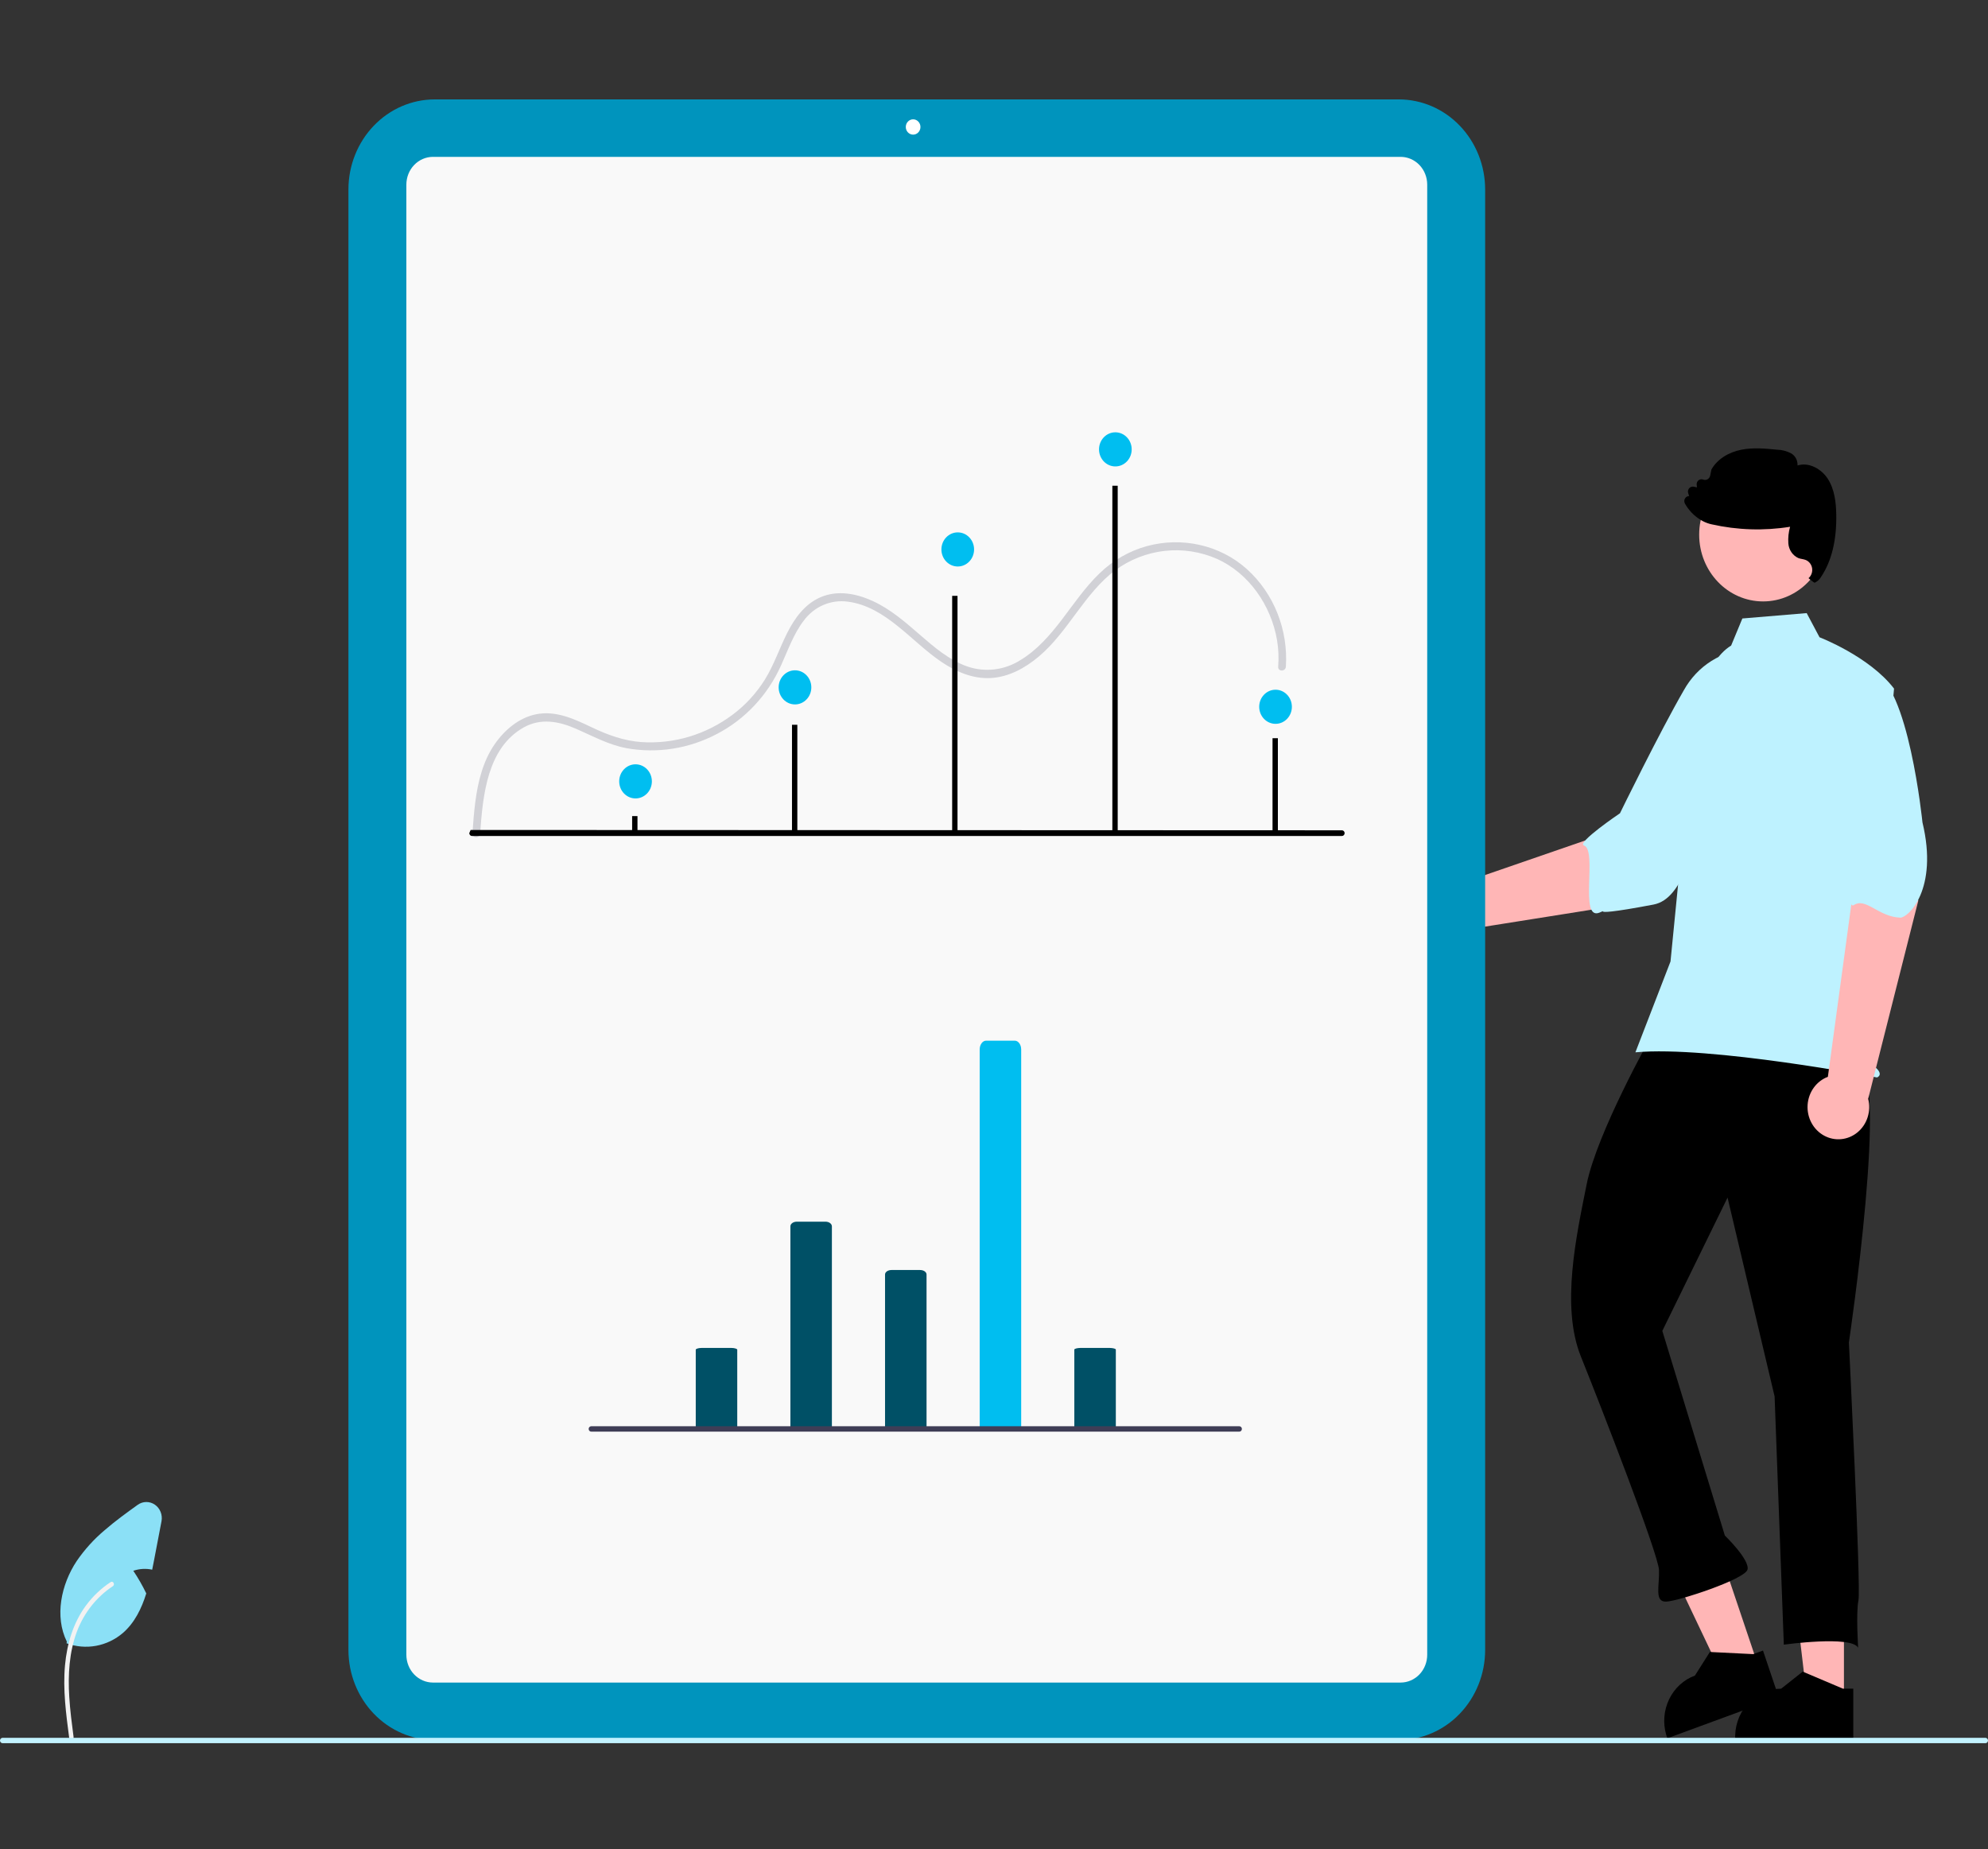 <?xml version="1.0" encoding="UTF-8"?> <svg xmlns="http://www.w3.org/2000/svg" width="300" height="279" viewBox="0 0 300 279" fill="none"><rect x="0" y="0" width="300" height="279" fill="#333333" stroke="none"/><g clip-path="url(#clip0_2142_614)"><path d="M247.188 136.151L259.852 121.764L249.488 113.224L244.367 125.045L221.138 133.059C220.355 132.589 219.458 132.367 218.556 132.42C217.654 132.473 216.787 132.799 216.06 133.358C215.332 133.917 214.776 134.685 214.46 135.568C214.143 136.451 214.079 137.412 214.276 138.332C214.473 139.252 214.922 140.093 215.569 140.752C216.216 141.41 217.032 141.858 217.918 142.04C218.804 142.223 219.721 142.132 220.559 141.779C221.396 141.426 222.118 140.827 222.634 140.053L247.188 136.151Z" fill="#FFB6B6"></path><path d="M270.403 103.646C272.698 108.992 258.693 124.263 258.693 124.263C254.862 127.498 254.255 135.595 249.507 136.496C236.7 138.928 244.666 136.383 241.357 137.712C238.244 138.962 241.112 128.26 239.029 127.58C237.838 127.191 244.462 122.716 244.462 122.716C244.462 122.716 250.432 110.49 254.103 104.148C255.109 102.335 256.538 100.817 258.257 99.736C259.975 98.655 261.928 98.045 263.933 97.964C263.933 97.964 268.107 98.301 270.403 103.646Z" fill="#BEF2FF"></path><path d="M211.109 262.554H65.588C62.139 262.55 58.832 261.117 56.394 258.57C53.955 256.024 52.583 252.57 52.579 248.969V28.585C52.583 24.984 53.955 21.53 56.394 18.984C58.832 16.437 62.139 15.004 65.588 15H211.109C214.558 15.004 217.865 16.437 220.303 18.984C222.742 21.53 224.114 24.984 224.118 28.585V248.969C224.114 252.57 222.742 256.024 220.303 258.57C217.865 261.117 214.558 262.55 211.109 262.554V262.554Z" fill="#0094BD"></path><path d="M211.365 253.886H65.332C64.269 253.885 63.249 253.443 62.498 252.658C61.746 251.873 61.323 250.809 61.322 249.698V27.856C61.323 26.745 61.746 25.681 62.498 24.896C63.249 24.111 64.269 23.669 65.332 23.668H211.365C212.428 23.669 213.447 24.111 214.199 24.896C214.951 25.681 215.374 26.745 215.375 27.856V249.698C215.374 250.809 214.951 251.873 214.199 252.658C213.447 253.443 212.428 253.885 211.365 253.886V253.886Z" fill="#F9F9F9"></path><path d="M72.457 125.748C72.864 119.968 73.537 112.861 79.014 109.773C81.598 108.316 84.334 108.832 86.932 109.968C89.443 111.065 91.808 112.373 94.511 112.889C99.172 113.729 103.968 112.978 108.189 110.747C112.439 108.54 115.849 104.896 117.864 100.407C118.901 98.124 119.758 95.65 121.285 93.657C122.054 92.611 123.073 91.795 124.24 91.291C125.406 90.787 126.68 90.612 127.931 90.785C133.674 91.525 137.484 96.78 142.062 99.873C144.264 101.361 146.792 102.447 149.458 102.314C152.192 102.177 154.671 100.825 156.767 99.061C161.213 95.316 163.644 89.525 168.311 86.036C170.523 84.423 173.09 83.421 175.773 83.123C178.456 82.826 181.168 83.242 183.656 84.333C188.438 86.488 191.824 91.315 192.719 96.627C192.933 97.936 192.988 99.268 192.884 100.591C192.825 101.371 193.99 101.367 194.048 100.591C194.222 97.838 193.785 95.08 192.77 92.532C191.756 89.984 190.191 87.716 188.197 85.905C184.069 82.186 178.301 80.977 173.055 82.408C170.384 83.147 167.929 84.565 165.908 86.533C163.75 88.612 162.047 91.131 160.225 93.518C158.448 95.847 156.487 98.096 153.993 99.6C152.798 100.36 151.46 100.84 150.07 101.005C148.68 101.17 147.273 101.017 145.945 100.556C143.252 99.607 140.971 97.653 138.816 95.782C136.595 93.853 134.385 91.923 131.716 90.697C129.234 89.558 126.387 89.005 123.804 90.127C121.474 91.139 119.932 93.239 118.79 95.511C117.63 97.817 116.804 100.303 115.45 102.502C114.141 104.606 112.461 106.432 110.5 107.882C106.516 110.855 101.671 112.3 96.785 111.974C94.13 111.777 91.716 110.901 89.311 109.753C86.658 108.487 83.863 107.169 80.877 107.783C78.302 108.312 76.135 110.139 74.631 112.322C72.894 114.842 72.131 117.932 71.732 120.966C71.524 122.554 71.405 124.151 71.292 125.748C71.237 126.529 72.402 126.525 72.457 125.748V125.748Z" fill="#D1D1D6"></path><path d="M278.261 256.697L272.733 256.697L270.103 234.428L278.262 234.429L278.261 256.697Z" fill="#FFB6B6"></path><path d="M278.114 254.81L272.215 252.308L272.041 252.234L268.784 254.81C266.996 254.81 265.278 255.531 263.987 256.822C262.696 258.113 261.932 259.874 261.854 261.739C261.845 261.842 261.845 261.949 261.845 262.056V262.294H279.671V254.81H278.114Z" fill="black"></path><path d="M265.315 251.324L260.099 253.241L250.541 233.146L258.238 230.318L265.315 251.324Z" fill="#FFB6B6"></path><path d="M264.576 249.596L258.216 249.28L258.028 249.27L255.775 252.83C254.088 253.449 252.696 254.724 251.889 256.39C251.081 258.055 250.92 259.982 251.44 261.768C251.464 261.867 251.498 261.969 251.532 262.07L251.608 262.294L268.423 256.115L266.045 249.056L264.576 249.596Z" fill="black"></path><path d="M280.215 160.681C285.273 160.476 279.008 202.567 279.008 202.567C279.008 202.567 280.84 239.52 280.452 241.459C280.063 243.399 280.403 248.629 280.403 248.629C279.412 246.746 269.189 248.167 269.189 248.167L267.798 210.715L260.697 180.707L250.853 200.821L260.288 231.697C260.288 231.697 264.109 235.389 263.703 236.848C263.297 238.307 253.288 241.598 251.449 241.672C249.61 241.747 250.44 239.309 250.351 236.908C250.262 234.507 241.607 212.256 238.563 204.685C235.519 197.114 237.886 186.439 239.44 178.682C240.993 170.925 249.168 156.368 249.168 156.368C259.316 144.416 275.157 160.886 280.215 160.681Z" fill="black"></path><path d="M266.061 90.75C271.389 90.75 275.708 86.24 275.708 80.676C275.708 75.113 271.389 70.603 266.061 70.603C260.734 70.603 256.415 75.113 256.415 80.676C256.415 86.24 260.734 90.75 266.061 90.75Z" fill="#FFB6B6"></path><path d="M261.238 97.409C259.16 98.699 257.916 101.069 257.203 103.482C255.881 107.948 255.086 112.566 254.834 117.233L252.089 145.078L246.791 158.787C258.121 157.76 283.248 162.581 283.248 162.581C283.248 162.581 284.182 162.256 283.248 161.281C282.315 160.306 281.406 161.17 282.339 160.195C283.273 159.22 282.629 160.306 282.318 159.331C282.007 158.356 282.318 159.006 282.629 158.681C282.94 158.356 280.22 155.432 280.22 155.432L282.71 138.354L285.822 103.908C282.087 99.033 274.577 96.16 274.577 96.16L272.637 92.512L262.934 93.323L261.238 97.409Z" fill="#BEF2FF"></path><path d="M289.477 135.92L287.083 121.184L278.752 122.76L279.484 135.65L275.837 162.48C274.988 162.801 274.246 163.373 273.703 164.126C273.16 164.879 272.838 165.782 272.777 166.722C272.716 167.663 272.919 168.603 273.36 169.425C273.801 170.248 274.462 170.919 275.263 171.356C276.063 171.793 276.967 171.978 277.866 171.888C278.765 171.797 279.62 171.436 280.325 170.847C281.031 170.258 281.557 169.468 281.84 168.572C282.123 167.677 282.15 166.714 281.918 165.803L289.477 135.92Z" fill="#FFB6B6"></path><path d="M282.594 101.438C287.985 103.059 290.109 124.088 290.109 124.088C292.551 134.236 287.929 138.51 286.756 138.466C283.423 138.339 281.576 135.359 279.734 136.581C278.681 137.28 278.484 129.251 278.484 129.251C278.484 129.251 274.704 121.782 272.437 114.76C271.76 112.787 271.573 110.668 271.892 108.599C272.211 106.53 273.026 104.579 274.262 102.928C274.262 102.928 277.203 99.817 282.594 101.438Z" fill="#BEF2FF"></path><path d="M277.1 77.598C277.068 75.962 276.891 73.868 275.793 72.198C274.867 70.794 272.998 69.681 271.257 70.237C271.276 69.874 271.199 69.511 271.033 69.191C270.867 68.871 270.62 68.604 270.318 68.422C269.65 68.065 268.914 67.872 268.164 67.856C266.397 67.683 264.567 67.504 262.778 67.859C260.77 68.256 259.127 69.336 258.273 70.824L258.254 70.87L258.08 71.751C258.056 71.869 258.009 71.981 257.941 72.078C257.872 72.175 257.784 72.256 257.683 72.314C257.582 72.374 257.47 72.409 257.354 72.417C257.238 72.426 257.122 72.408 257.014 72.364C256.895 72.318 256.768 72.304 256.643 72.325C256.518 72.347 256.401 72.401 256.302 72.484C256.204 72.567 256.128 72.676 256.082 72.799C256.036 72.922 256.022 73.055 256.04 73.186L256.088 73.537L255.583 73.437C255.457 73.412 255.326 73.422 255.204 73.467C255.083 73.512 254.975 73.59 254.892 73.692C254.808 73.796 254.753 73.92 254.731 74.053C254.71 74.185 254.722 74.322 254.768 74.448L254.908 74.849C254.803 74.85 254.701 74.873 254.605 74.917C254.51 74.961 254.424 75.024 254.352 75.104C254.251 75.219 254.187 75.365 254.169 75.521C254.152 75.677 254.183 75.835 254.257 75.972C254.823 76.979 255.624 77.82 256.586 78.416C257.018 78.688 257.485 78.897 257.972 79.036C258.073 79.066 258.178 79.092 258.286 79.115C262.181 79.992 266.196 80.117 270.134 79.486C269.902 80.297 269.813 81.146 269.871 81.99C269.905 82.469 270.064 82.93 270.331 83.321C270.597 83.712 270.962 84.02 271.384 84.21C271.563 84.273 271.748 84.32 271.936 84.349C272.115 84.379 272.293 84.425 272.465 84.485C272.721 84.582 272.946 84.749 273.12 84.967C273.294 85.185 273.41 85.447 273.456 85.727C273.501 86.006 273.475 86.294 273.381 86.56C273.286 86.826 273.126 87.061 272.916 87.241C272.916 87.241 273.747 87.96 273.852 87.924C274.26 87.735 274.602 87.418 274.829 87.016C276.412 84.637 277.176 81.47 277.1 77.598Z" fill="black"></path><path d="M24.372 229.542L23.238 235.479C23.153 235.933 23.064 236.395 22.967 236.853C22.02 236.648 21.038 236.705 20.118 237.019C20.848 238.108 21.501 239.249 22.074 240.436C21.36 242.734 20.312 244.857 18.558 246.393C17.386 247.396 15.987 248.067 14.495 248.341C13.003 248.615 11.468 248.483 10.039 247.958L10.09 247.723C8.204 243.901 9.228 239.082 11.572 235.552C12.768 233.81 14.184 232.247 15.783 230.903C17.366 229.525 19.078 228.289 20.774 227.069C21.155 226.796 21.605 226.647 22.068 226.642C22.53 226.637 22.983 226.776 23.369 227.042C23.755 227.307 24.057 227.687 24.236 228.132C24.414 228.577 24.462 229.068 24.372 229.542V229.542Z" fill="#8BE0F6"></path><path d="M10.443 262.244C9.966 258.615 9.475 254.94 9.81 251.273C10.107 248.016 11.058 244.835 12.996 242.227C14.024 240.845 15.275 239.661 16.693 238.728C17.063 238.485 17.403 239.096 17.035 239.339C14.582 240.958 12.684 243.348 11.616 246.166C10.436 249.3 10.247 252.716 10.452 256.045C10.575 258.058 10.835 260.057 11.098 262.055C11.119 262.146 11.106 262.241 11.062 262.322C11.018 262.403 10.946 262.463 10.861 262.49C10.774 262.515 10.682 262.503 10.604 262.456C10.526 262.41 10.469 262.333 10.444 262.243L10.443 262.244Z" fill="#F2F2F2"></path><path d="M137.795 20.316C138.406 20.316 138.902 19.799 138.902 19.16C138.902 18.522 138.406 18.005 137.795 18.005C137.184 18.005 136.688 18.522 136.688 19.16C136.688 19.799 137.184 20.316 137.795 20.316Z" fill="white"></path><path d="M202.5 126.144H71.229C71.12 126.144 71.016 126.099 70.938 126.018C70.861 125.938 70.818 125.829 70.818 125.715L71.017 125.237L202.5 125.286C202.609 125.285 202.714 125.33 202.791 125.41C202.868 125.49 202.912 125.599 202.912 125.713C202.913 125.827 202.87 125.936 202.793 126.017C202.716 126.098 202.612 126.143 202.503 126.144H202.5V126.144Z" fill="black"></path><path d="M96.199 123.143H95.393V125.54H96.199V123.143Z" fill="black"></path><path d="M120.322 109.363H119.516V125.54H120.322V109.363Z" fill="black"></path><path d="M144.494 89.909H143.688V125.54H144.494V89.909Z" fill="black"></path><path d="M168.667 73.293H167.861V125.54H168.667V73.293Z" fill="black"></path><path d="M192.839 111.389H192.033V125.54H192.839V111.389Z" fill="black"></path><path d="M168.313 70.38C169.675 70.38 170.778 69.228 170.778 67.806C170.778 66.385 169.675 65.232 168.313 65.232C166.952 65.232 165.848 66.385 165.848 67.806C165.848 69.228 166.952 70.38 168.313 70.38Z" fill="#00BEF0"></path><path d="M144.529 85.48C145.89 85.48 146.994 84.327 146.994 82.906C146.994 81.484 145.89 80.332 144.529 80.332C143.168 80.332 142.064 81.484 142.064 82.906C142.064 84.327 143.168 85.48 144.529 85.48Z" fill="#00BEF0"></path><path d="M192.486 109.222C193.847 109.222 194.951 108.069 194.951 106.648C194.951 105.226 193.847 104.074 192.486 104.074C191.125 104.074 190.021 105.226 190.021 106.648C190.021 108.069 191.125 109.222 192.486 109.222Z" fill="#00BEF0"></path><path d="M119.275 215.417V185.046C119.275 184.656 119.709 184.341 120.244 184.341H124.568C125.104 184.341 125.537 184.656 125.537 185.046V215.497L119.275 215.417Z" fill="#005066"></path><path d="M133.557 215.519V192.313C133.557 191.939 133.991 191.636 134.526 191.636H138.851C139.386 191.636 139.82 191.939 139.82 192.313V215.47L133.557 215.519Z" fill="#005066"></path><path d="M162.122 215.466V203.663C162.084 203.522 162.516 203.4 163.091 203.389H167.415C167.99 203.4 168.422 203.522 168.384 203.663V215.497L162.122 215.466Z" fill="#005066"></path><path d="M104.993 215.466V203.663C104.993 203.512 105.427 203.389 105.962 203.389H110.286C110.821 203.389 111.255 203.512 111.255 203.663V215.497L104.993 215.466Z" fill="#005066"></path><path d="M147.84 215.348V158.354C147.84 157.623 148.273 157.031 148.809 157.031H153.133C153.668 157.031 154.102 157.623 154.102 158.354V215.497L147.84 215.348Z" fill="#00BEF0"></path><path d="M187.021 216.021H89.22C89.117 216.021 89.018 215.979 88.945 215.903C88.873 215.827 88.832 215.724 88.832 215.616C88.832 215.509 88.873 215.405 88.945 215.329C89.018 215.253 89.117 215.211 89.22 215.211H187.021C187.124 215.211 187.222 215.253 187.295 215.329C187.368 215.405 187.409 215.509 187.409 215.616C187.409 215.724 187.368 215.827 187.295 215.903C187.222 215.979 187.124 216.021 187.021 216.021Z" fill="#3F3D56"></path><path d="M299.612 263.034H0.388C0.285 263.034 0.186 262.992 0.114 262.916C0.041 262.84 0 262.737 0 262.629C0 262.522 0.041 262.419 0.114 262.343C0.186 262.267 0.285 262.224 0.388 262.224H299.612C299.715 262.224 299.814 262.267 299.886 262.343C299.959 262.419 300 262.522 300 262.629C300 262.737 299.959 262.84 299.886 262.916C299.814 262.992 299.715 263.034 299.612 263.034Z" fill="#C2F2FF"></path><path d="M95.906 120.477C97.268 120.477 98.371 119.325 98.371 117.903C98.371 116.482 97.268 115.329 95.906 115.329C94.545 115.329 93.441 116.482 93.441 117.903C93.441 119.325 94.545 120.477 95.906 120.477Z" fill="#00BEF0"></path><path d="M119.968 106.292C121.33 106.292 122.433 105.14 122.433 103.718C122.433 102.297 121.33 101.144 119.968 101.144C118.607 101.144 117.503 102.297 117.503 103.718C117.503 105.14 118.607 106.292 119.968 106.292Z" fill="#00BEF0"></path></g><defs><clipPath id="clip0_2142_614"><rect width="300" height="279" fill="white"></rect></clipPath></defs></svg> 
